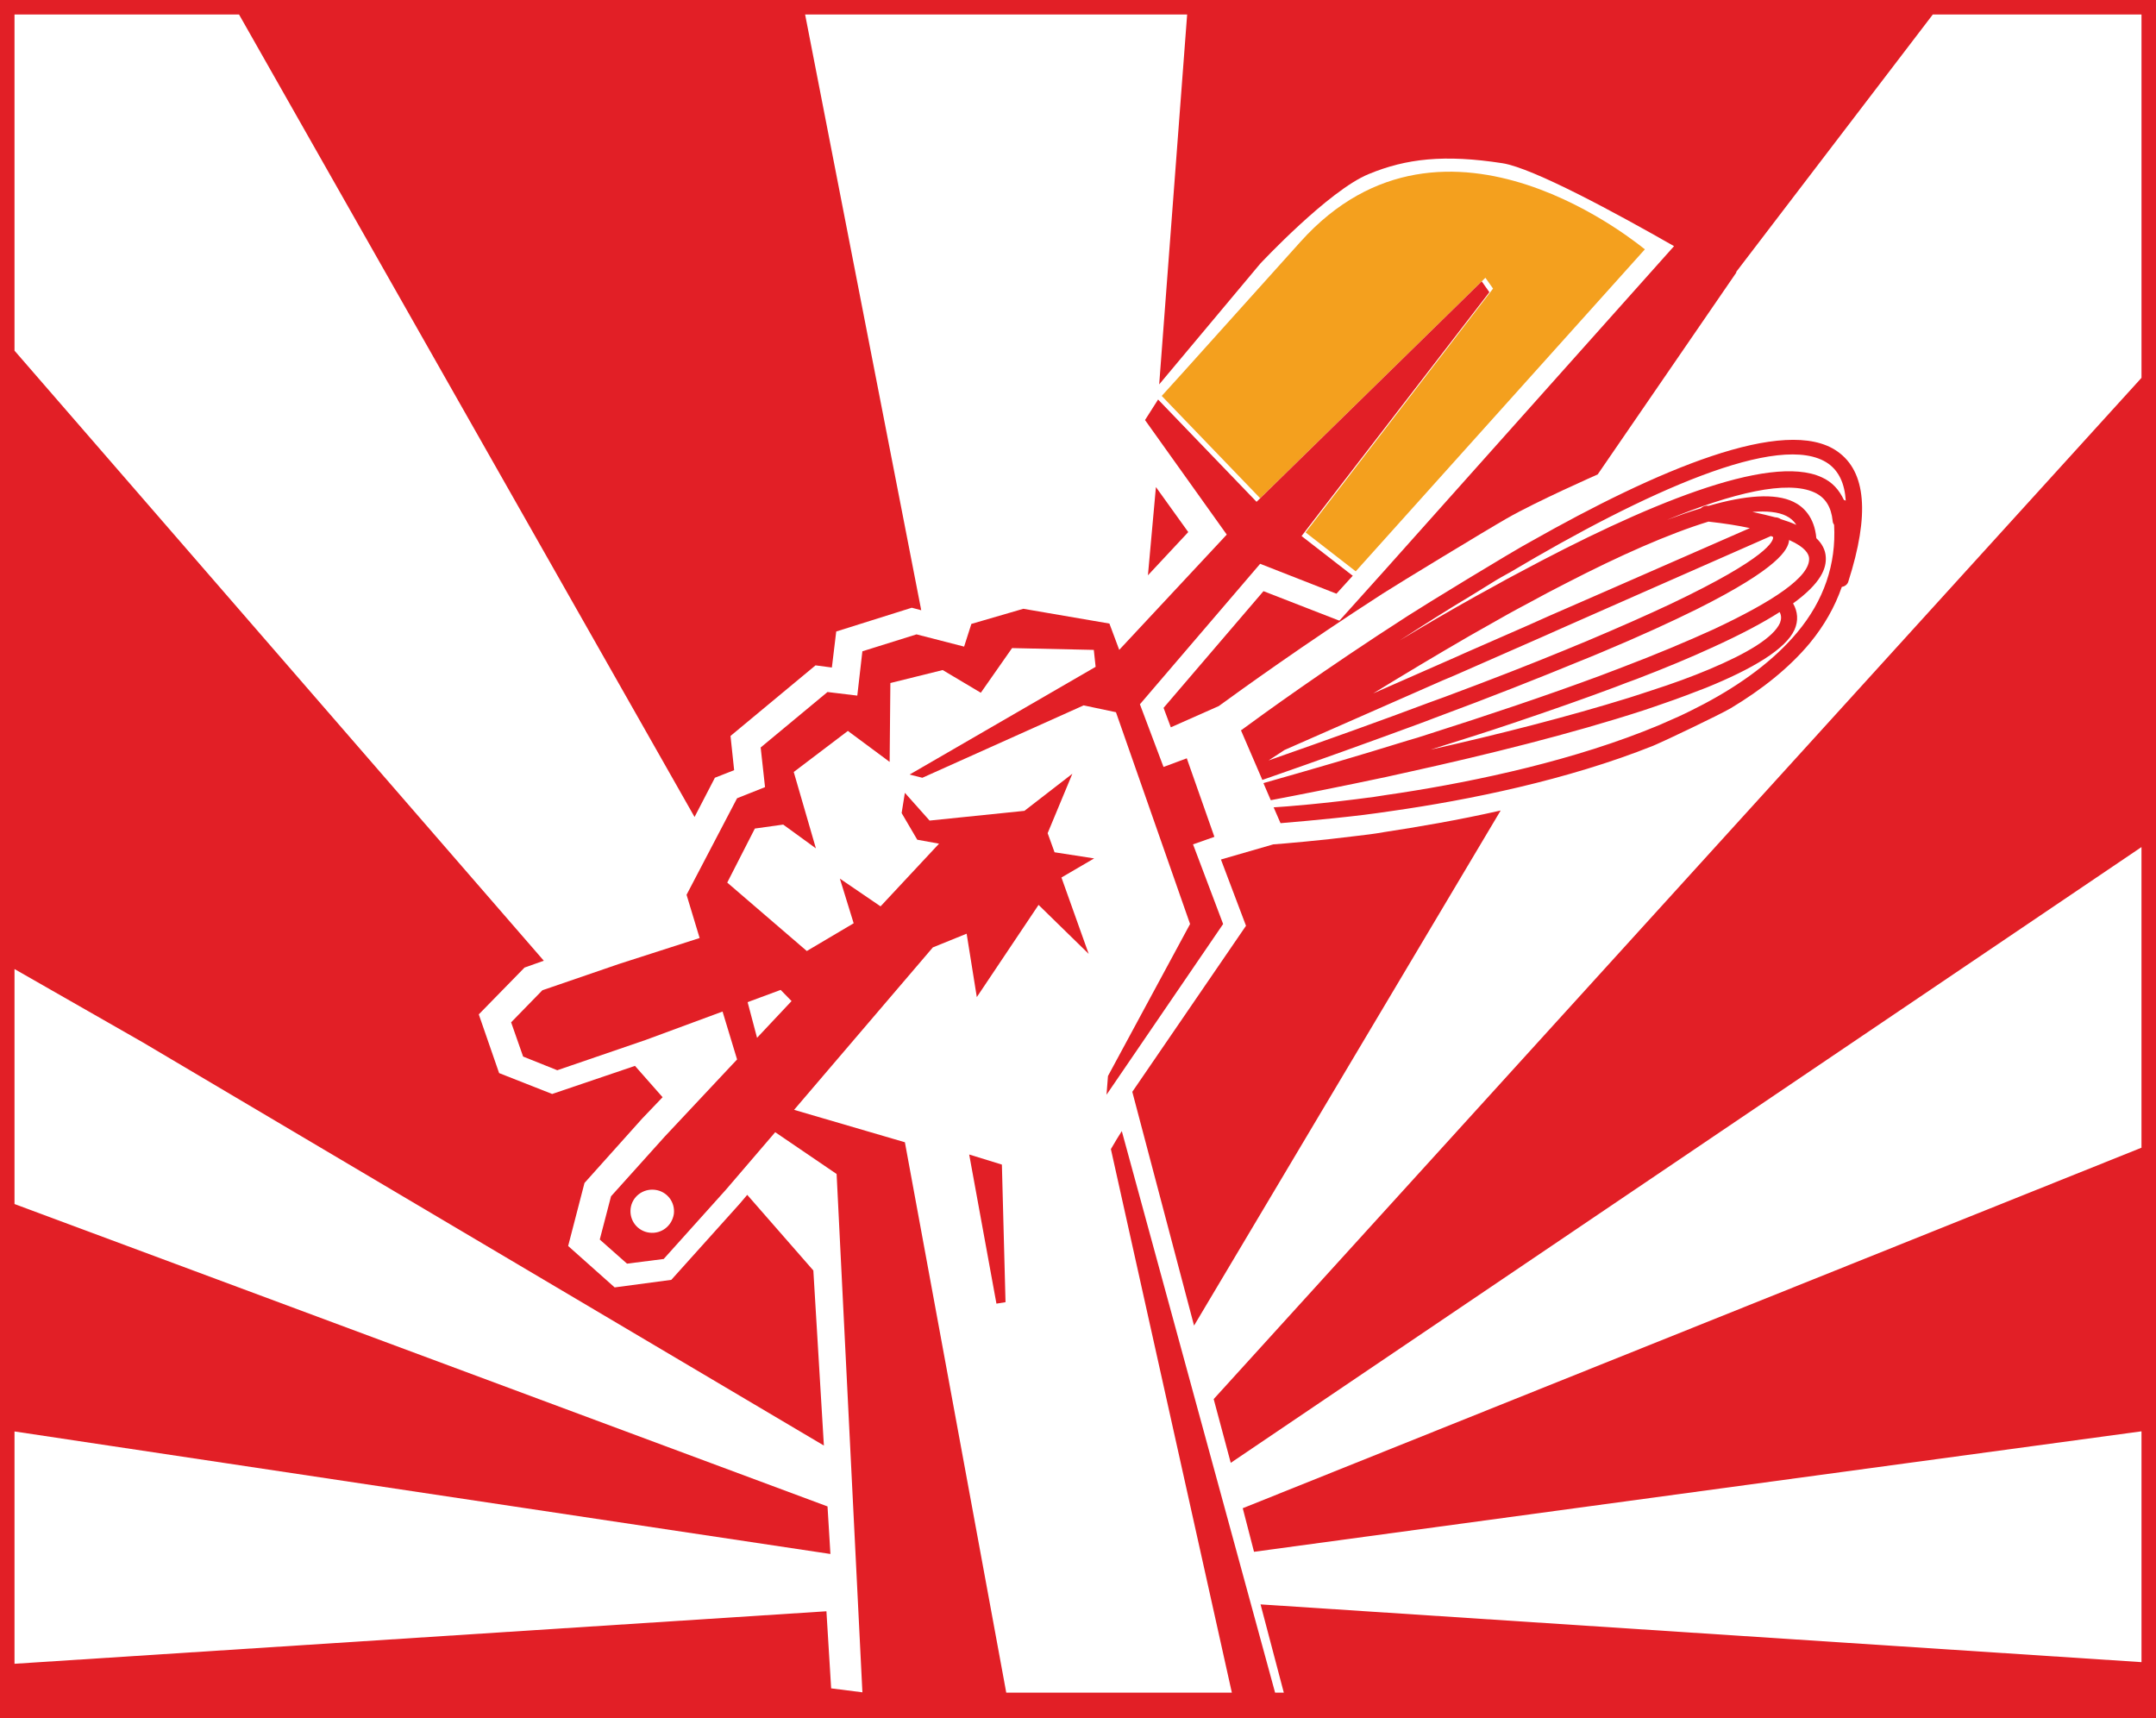 <?xml version="1.0" encoding="UTF-8"?> <svg xmlns="http://www.w3.org/2000/svg" id="Layer_1" viewBox="0 0 121.713 97"><style>.st1{fill:#e21f26}</style><path id="XMLID_35_" fill="#f4a01e" d="M73.417 13.647c-7.157 7.971-7.793 8.662-7.834 8.703l5.558 5.775L83.856 15.68l.431.61-10.582 13.766 2.83 2.196 16.324-18.178c-.021.02-11.218-9.577-19.442-.427"></path><path d="M0 0v97h121.713V0H0zm13.495.819l25.715 45.3 1.148-2.216 1.087-.427-.205-1.932 4.799-3.985.923.122.246-2.033 4.266-1.342.533.142L45.451.819h21.567l-1.578 20.88 5.701-6.812s3.876-4.148 6.132-5.063c2.112-.874 4.266-1.118 7.547-.61 1.734.271 6.466 2.843 9.685 4.681l-16.37 18.337-2.522 2.806-4.286-1.667-5.64 6.588.41 1.098 2.707-1.2c1.23-.895 4.799-3.477 9.249-6.344.882-.569 5.906-3.619 7.014-4.25 1.702-.976 5.127-2.481 5.127-2.481l7.834-11.407s-.008-.006-.022-.015L109.112.819h11.782v20.51L68.516 78.978l.964 3.599 51.413-34.76v16.971L70.157 85.139l.636 2.46 50.101-6.801v13.03l-49.732-3.26 1.313 4.982h-.492l-8.654-31.7-.267.427-.349.59 6.829 30.683H56.806l-.123-.671-5.599-30.399-6.255-1.83 7.834-9.17 1.907-.773.574 3.579 3.486-5.205 2.83 2.765-1.538-4.311 1.846-1.078-2.235-.346-.39-1.078 1.395-3.355-2.707 2.094-5.353.549-1.395-1.566-.183 1.141.882 1.505 1.23.224-3.302 3.538-2.297-1.566.779 2.521-2.646 1.566-4.491-3.863 1.559-3.05 1.6-.224 1.846 1.342-1.251-4.311 3.056-2.318 2.358 1.749.041-4.453 2.953-.732 2.153 1.281 1.764-2.521 4.614.102.103.956-10.5 6.08.718.183 9.105-4.087 1.825.386 4.184 11.956-4.635 8.581-.082 1.057 6.583-9.638-1.682-4.453-.021-.041 1.21-.427-1.559-4.433-1.313.488-.123-.325-1.21-3.213 6.788-7.93 4.307 1.688.923-1.017-.062-.041-2.83-2.196L84.08 16.494l-.431-.61-12.713 12.444-5.558-5.775-.738 1.159 4.614 6.466-6.07 6.507-.554-1.485-4.86-.834-2.933.854-.41 1.281-2.687-.691-3.056.956-.287 2.501-1.682-.203-3.773 3.131.246 2.237-1.579.63-2.851 5.449.738 2.44-4.553 1.464-4.325 1.485-1.764 1.81.677 1.932 1.928.773 4.983-1.708 4.348-1.606.82 2.704-4.081 4.351-3.035 3.375-.636 2.44 1.538 1.362 2.071-.264 3.507-3.904 2.789-3.253 3.466 2.359 1.456 29.26-1.764-.224-.267-4.351L.819 93.92V80.805l46.061 6.917-.164-2.684L.819 67.967V54.703l7.219 4.125 38.473 22.773-.595-9.882-3.732-4.27-.431.508-3.855 4.29-3.199.427-2.625-2.338.923-3.558 3.261-3.64 1.148-1.2-1.559-1.769-4.676 1.586-2.994-1.179-1.148-3.314 2.584-2.643 1.087-.386L.819 19.795V.819h12.676zM44.686 56.51l-1.948 2.074-.533-2.013 1.866-.691.615.63zm-6.645 12.017c-.103.671-.697 1.139-1.374 1.057-.677-.081-1.148-.691-1.066-1.362.082-.671.697-1.139 1.374-1.057.677.081 1.149.691 1.066 1.362z" class="st1"></path><path d="M65.255 27.494l-.451 4.982 2.277-2.44zM54.714 65.172l1.538 8.418.513-.082-.205-7.767zM63.922 61.634l3.486 13.196 17.309-29.077c-2.42.549-4.717.935-6.583 1.22-.554.102-1.107.163-1.62.224-1.907.244-4.061.427-4.635.468l-2.953.854 1.415 3.741-6.419 9.374zM71.326 44.005c3.22-1.118 6.091-2.155 8.634-3.091.349-.122.697-.264 1.025-.386 3.24-1.2 5.947-2.277 8.224-3.213.41-.163.8-.325 1.189-.488 2.235-.935 3.999-1.749 5.394-2.44 4.635-2.318 5.168-3.375 5.209-3.904.923.407 1.107.793 1.128 1.017.082 1.057-2.051 2.46-5.394 4.026-1.518.691-3.261 1.423-5.188 2.155-.41.163-.82.305-1.23.468-3.015 1.118-6.357 2.237-9.741 3.314-.369.122-.759.244-1.128.346-2.748.854-5.476 1.647-8.06 2.379-.021 0-.041.02-.062.02l.41.956h.041c1.6-.305 3.876-.752 6.46-1.301.451-.102.902-.203 1.374-.305 4.245-.935 9.105-2.135 13.166-3.457.41-.142.8-.264 1.189-.407.841-.285 1.62-.59 2.358-.874 2.604-1.057 4.491-2.176 4.983-3.274.226-.508.185-1.017-.082-1.484 1.6-1.159 1.887-1.993 1.846-2.623-.021-.386-.205-.752-.533-1.057-.103-1.2-.738-1.789-1.292-2.054-1.046-.508-2.728-.366-4.778.224h-.062c-.144-.02-.287.041-.39.142-.615.183-1.251.407-1.907.651 3.712-1.525 6.788-2.257 8.326-1.545.615.285.943.813 1.025 1.606 0 .081.041.163.082.224.123 2.216-.574 4.27-2.092 6.08-1.312 1.566-3.138 2.908-5.25 4.026-.472.244-.943.488-1.436.712-.369.163-.738.325-1.107.488-4.717 1.972-10.254 3.152-14.602 3.823-.513.081-1.005.142-1.477.224-2.851.386-4.963.549-5.66.59H71.9l.39.895s2.522-.203 4.696-.468c.513-.061 1.046-.142 1.62-.224 4.266-.61 9.844-1.728 14.725-3.68.062-.02.123-.061.185-.081.308-.122 3.486-1.627 4.184-2.033 1.764-1.057 3.302-2.277 4.471-3.68.82-.996 1.415-2.054 1.805-3.172.164-.02.328-.142.369-.305 1.21-3.782 1.005-6.202-.615-7.34-2.933-2.074-10.233 1.078-17.309 5.083-1.066.569-6.091 3.64-6.932 4.189-4.655 2.989-8.347 5.673-9.311 6.385-.041.041-.082.061-.123.081l1.21 2.806c.02-.004.04-.024.061-.024zm29.162-8.845c-.369.834-1.866 1.728-3.999 2.623-.964.407-2.071.813-3.281 1.2-.41.142-.82.264-1.251.407-3.404 1.057-7.383 2.074-11.197 2.928 1.538-.488 3.117-.976 4.676-1.505 2.174-.732 4.081-1.403 5.763-2.033.41-.163.8-.305 1.189-.447 1.641-.63 3.056-1.22 4.245-1.769 1.661-.752 2.912-1.423 3.835-2.013.102.202.102.385.02.609zm.348-6.039c.246.122.431.285.574.508-.267-.122-.554-.224-.882-.325-.082-.061-.205-.102-.308-.102-.39-.102-.82-.203-1.292-.305.801-.061 1.457 0 1.908.224zm-17.739 4.473c.369-.224.718-.447 1.087-.671.349-.224.718-.427 1.087-.63 7.526-4.473 15.258-8.011 17.944-6.12.595.427.923 1.118.984 2.094-.021-.02-.062-.041-.103-.041-.267-.569-.656-1.017-1.251-1.281-2.974-1.383-10.11 1.627-17.145 5.409-.431.224-.841.447-1.271.691-.39.203-.759.427-1.148.63-1.456.813-2.892 1.647-4.266 2.481 1.314-.854 2.688-1.728 4.082-2.562zm-.164 2.318c.103-.061.185-.102.287-.163.636-.366 1.271-.712 1.907-1.078.369-.203.738-.407 1.128-.61.738-.407 1.477-.793 2.194-1.159 2.953-1.525 5.742-2.765 7.998-3.457.923.102 1.682.224 2.338.366l-8.08 3.538-3.261 1.423-1.23.549-3.527 1.545-.451.203-4.717 2.074c1.723-1.055 3.548-2.153 5.414-3.231zm-10.418 6.425l8.921-3.924.677-.285 5.045-2.216 1.189-.529 3.917-1.728 7.711-3.396c.062.02.103.041.123.061.021.203-.246 1.139-5.763 3.762-1.292.61-2.851 1.301-4.778 2.115-.39.163-.8.325-1.23.508-1.928.793-4.163 1.667-6.788 2.643-.287.102-.554.203-.841.305-2.646.996-5.66 2.074-9.085 3.274.287-.183.594-.386.902-.59z" class="st1"></path></svg> 